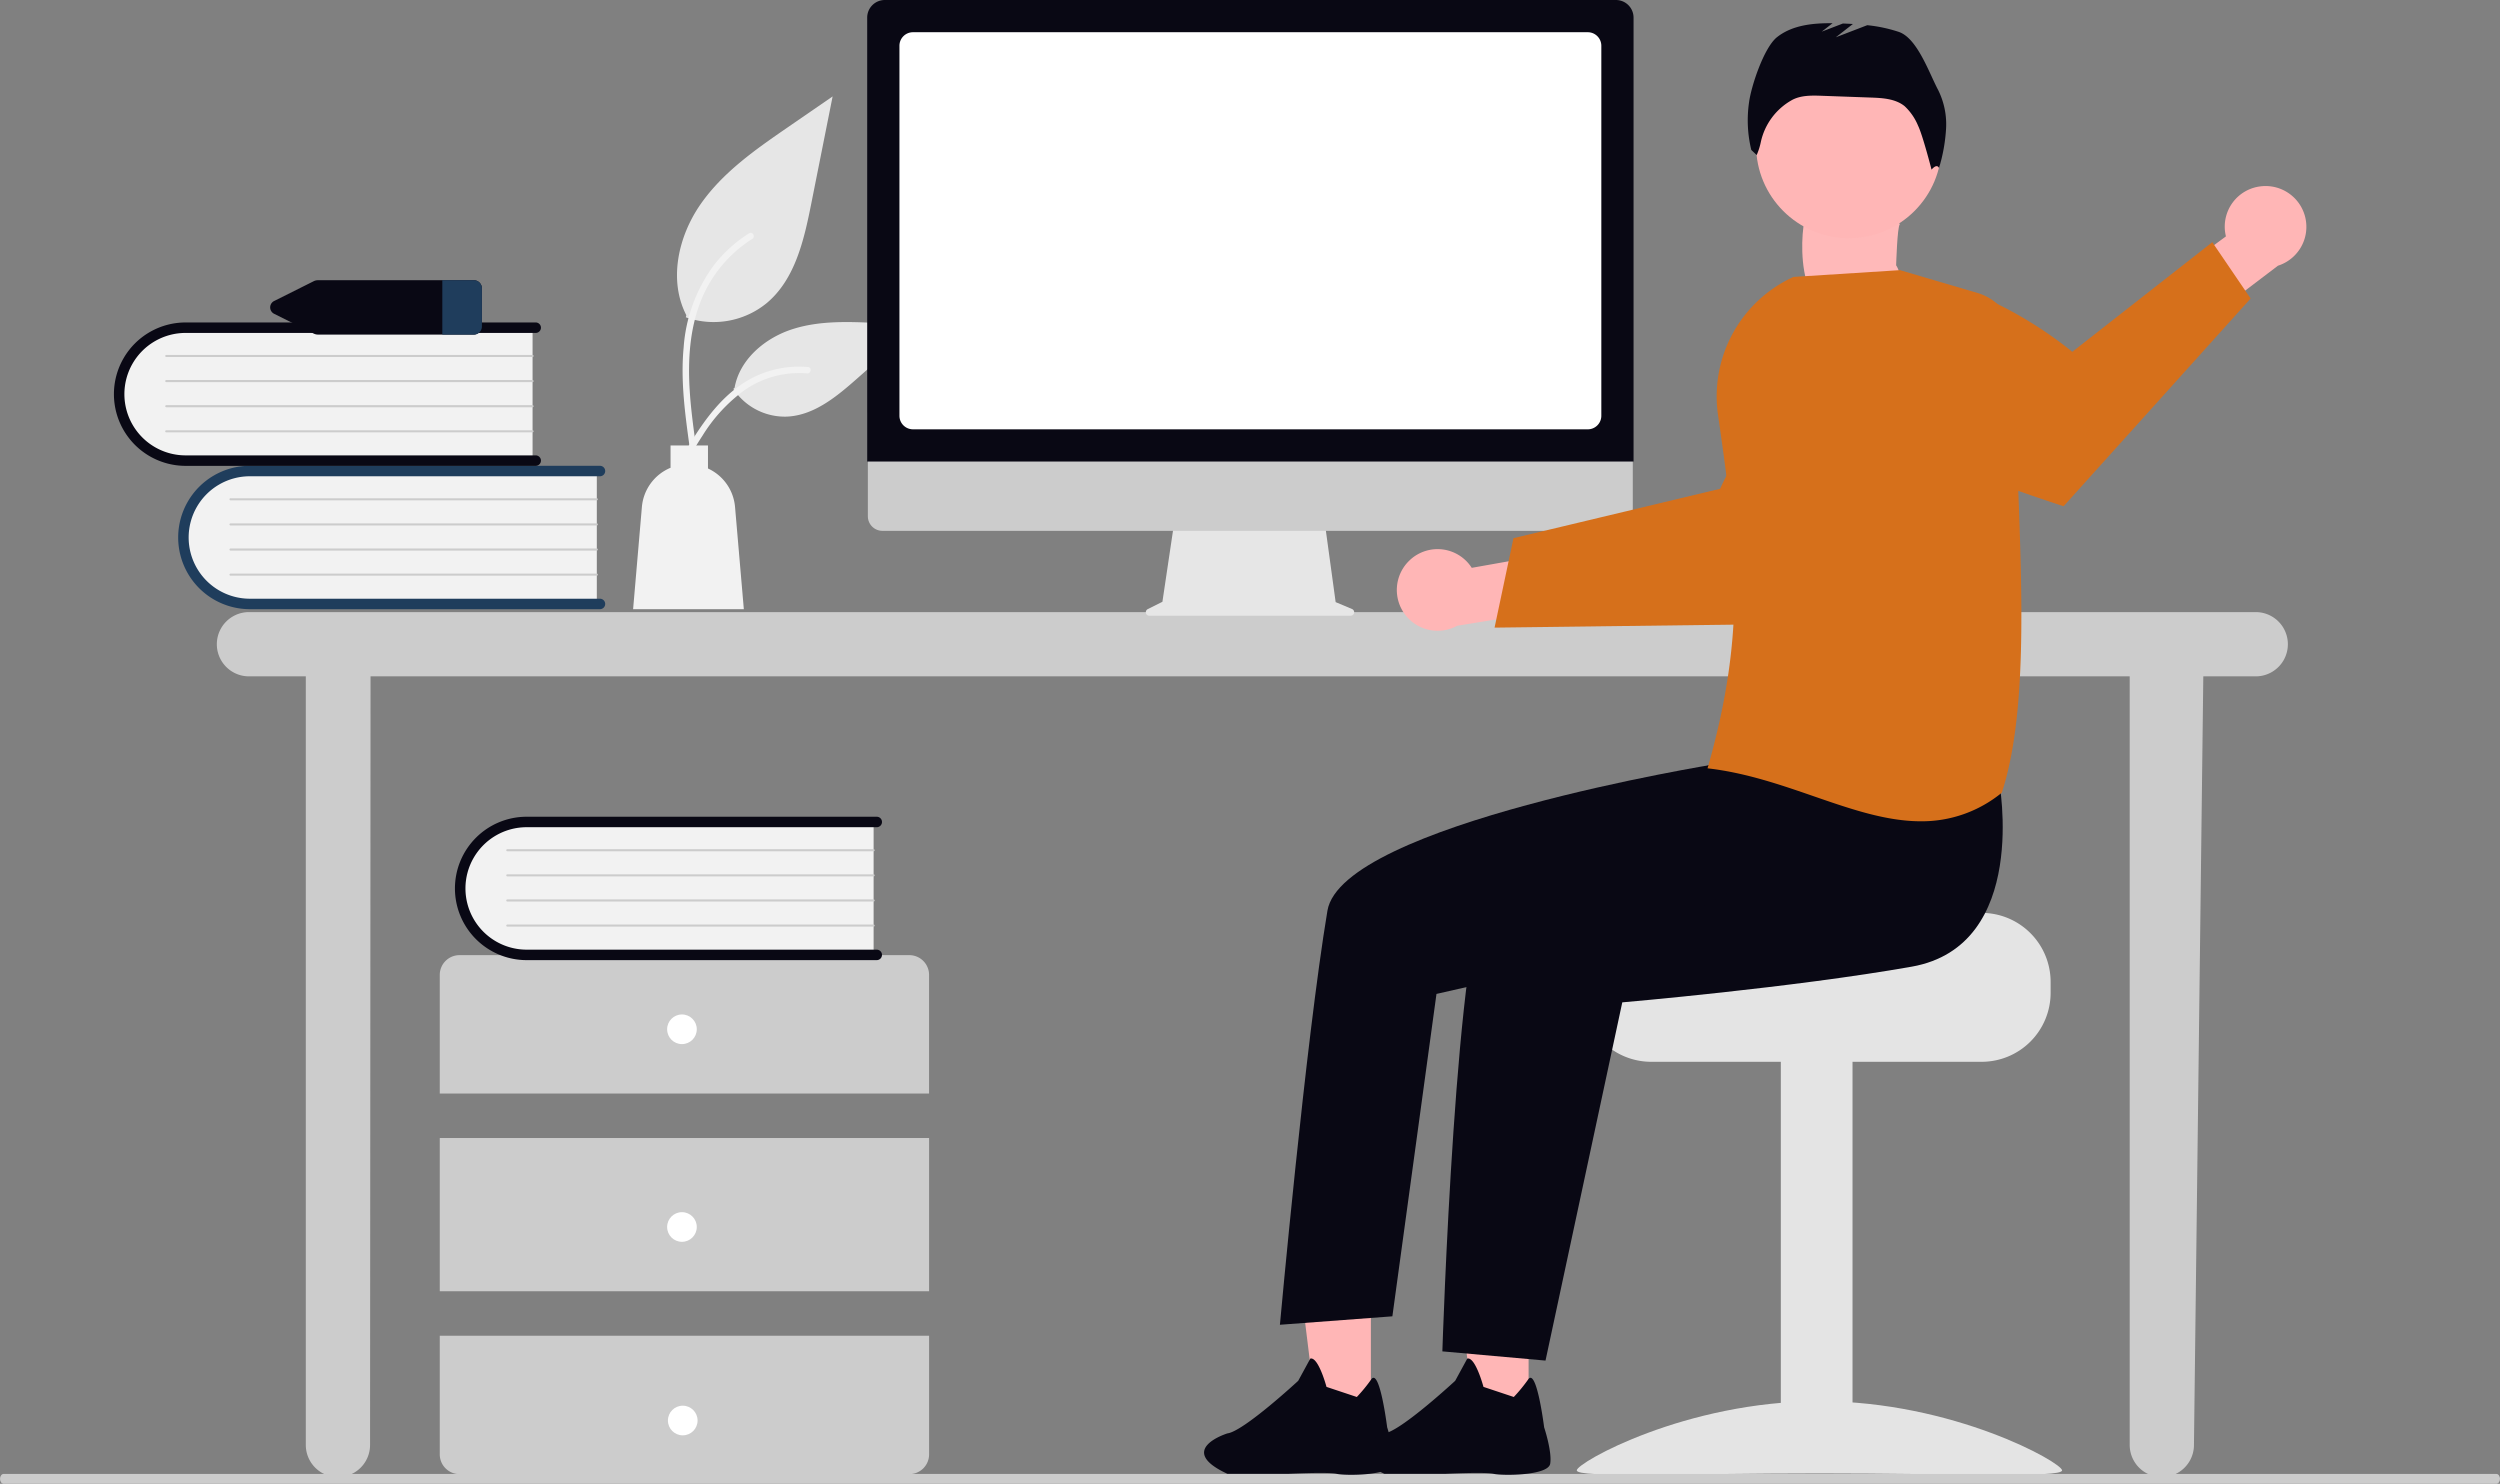 <svg xmlns="http://www.w3.org/2000/svg" width="557.068" height="330.628" viewBox="0 0 557.068 330.628">
  <rect x="0" y="0" width="557.068" height="330.628" fill="#808080" stroke="none"/>
  <g id="Group_146" data-name="Group 146" transform="translate(-707.856 -327.582)">
    <path id="Path_298" data-name="Path 298" d="M.621.923s.193,7.529-.58,8.3,9.269,23.56,20.277,13.518,2.51-14.1,2.51-14.1S18.774,1.119,18.97.344s-17.96,0-17.96,0Z" transform="translate(1114.918 367.798) rotate(30)" fill="#ffb9b9"/>
    <path id="Path_2347" data-name="Path 2347" d="M864.264,412.839H417.1a7.159,7.159,0,1,0,0,14.318h12.666V598.421a7.159,7.159,0,1,0,14.318,0l.108-171.264H836.179V598.421a7.159,7.159,0,0,0,14.318,0l2.083-171.264h11.685a7.159,7.159,0,1,0,0-14.318Z" transform="translate(346.232 51.136)" fill="#ccc"/>
    <path id="Path_2348" data-name="Path 2348" d="M492.622,371.848v30.316H416.668a15.167,15.167,0,1,1-1.055-30.317q.527-.018,1.055,0Z" transform="translate(348.222 60.228)" fill="#f2f2f2"/>
    <path id="Path_2349" data-name="Path 2349" d="M494.022,401.734a1.167,1.167,0,0,1-1.166,1.166H414.848a15.975,15.975,0,1,1,0-31.95h78.008a1.166,1.166,0,1,1,0,2.332H414.848a13.642,13.642,0,1,0,0,27.285h78.008a1.167,1.167,0,0,1,1.166,1.167Z" transform="translate(348.688 60.425)" fill="#1f3d5c"/>
    <path id="Path_2350" data-name="Path 2350" d="M495.42,380.707H413.8a.233.233,0,0,1,0-.466H495.42a.233.233,0,0,1,0,.466Z" transform="translate(345.424 58.365)" fill="#ccc"/>
    <path id="Path_2351" data-name="Path 2351" d="M495.406,387.9H413.785a.233.233,0,1,1,0-.466h81.625a.233.233,0,0,1,0,.466Z" transform="translate(345.438 56.77)" fill="#ccc"/>
    <path id="Path_2352" data-name="Path 2352" d="M495.42,395.09H413.8a.233.233,0,0,1,0-.466H495.42a.233.233,0,0,1,0,.466Z" transform="translate(345.424 55.175)" fill="#ccc"/>
    <path id="Path_2353" data-name="Path 2353" d="M495.406,402.282H413.785a.233.233,0,1,1,0-.466h81.625a.233.233,0,0,1,0,.466Z" transform="translate(345.438 53.581)" fill="#ccc"/>
    <path id="Path_2354" data-name="Path 2354" d="M474.225,330.807v30.316H398.271a15.168,15.168,0,1,1-1.055-30.317q.527-.018,1.055,0Z" transform="translate(352.301 69.329)" fill="#f2f2f2"/>
    <path id="Path_2355" data-name="Path 2355" d="M475.624,360.693a1.167,1.167,0,0,1-1.166,1.166H396.45a15.975,15.975,0,0,1,0-31.95h78.008a1.166,1.166,0,1,1,0,2.332H396.45a13.642,13.642,0,0,0,0,27.285h78.008a1.167,1.167,0,0,1,1.166,1.166Z" transform="translate(352.767 69.527)" fill="#090814"/>
    <path id="Path_2356" data-name="Path 2356" d="M477.008,339.666H395.387a.233.233,0,1,1,0-.466h81.625a.233.233,0,1,1,0,.466Z" transform="translate(349.518 67.466)" fill="#ccc"/>
    <path id="Path_2357" data-name="Path 2357" d="M477.008,346.857H395.387a.233.233,0,1,1,0-.466h81.625a.233.233,0,1,1,0,.466Z" transform="translate(349.518 65.872)" fill="#ccc"/>
    <path id="Path_2358" data-name="Path 2358" d="M477.008,354.049H395.387a.233.233,0,1,1,0-.466h81.625a.233.233,0,1,1,0,.466Z" transform="translate(349.518 64.277)" fill="#ccc"/>
    <path id="Path_2359" data-name="Path 2359" d="M477.008,361.241H395.387a.233.233,0,1,1,0-.466h81.625a.233.233,0,1,1,0,.466Z" transform="translate(349.518 62.681)" fill="#ccc"/>
    <path id="Path_2360" data-name="Path 2360" d="M582.8,541.9V515.462a4.406,4.406,0,0,0-4.4-4.405H478.173a4.406,4.406,0,0,0-4.405,4.4V541.9Z" transform="translate(332.079 29.356)" fill="#ccc"/>
    <rect id="Rectangle_635" data-name="Rectangle 635" width="109.037" height="34.143" transform="translate(805.847 581.165)" fill="#ccc"/>
    <path id="Path_2361" data-name="Path 2361" d="M473.768,620.029v26.433a4.406,4.406,0,0,0,4.405,4.406H578.4a4.405,4.405,0,0,0,4.405-4.405V620.029Z" transform="translate(332.079 5.191)" fill="#ccc"/>
    <circle id="Ellipse_427" data-name="Ellipse 427" cx="3.304" cy="3.304" r="3.304" transform="translate(856.51 553.63)" fill="#fff"/>
    <circle id="Ellipse_428" data-name="Ellipse 428" cx="3.304" cy="3.304" r="3.304" transform="translate(856.51 597.685)" fill="#fff"/>
    <circle id="Ellipse_429" data-name="Ellipse 429" cx="3.304" cy="3.304" r="3.304" transform="translate(856.687 640.808)" fill="#fff"/>
    <path id="Path_2362" data-name="Path 2362" d="M571.874,472.328v30.316H495.92a15.168,15.168,0,1,1-1.056-30.317q.528-.018,1.056,0Z" transform="translate(330.647 37.947)" fill="#f2f2f2"/>
    <path id="Path_2363" data-name="Path 2363" d="M573.272,502.214a1.167,1.167,0,0,1-1.166,1.166H494.1a15.975,15.975,0,0,1-.019-31.95h78.026a1.166,1.166,0,0,1,0,2.332H494.1a13.642,13.642,0,1,0,0,27.285h78.008a1.167,1.167,0,0,1,1.165,1.167Z" transform="translate(331.115 38.144)" fill="#090814"/>
    <path id="Path_2364" data-name="Path 2364" d="M574.658,481.187H493.037a.233.233,0,1,1,0-.466h81.625a.233.233,0,1,1,0,.466Z" transform="translate(327.864 36.083)" fill="#ccc"/>
    <path id="Path_2365" data-name="Path 2365" d="M574.658,488.379H493.037a.233.233,0,1,1,0-.466h81.625a.233.233,0,1,1,0,.466Z" transform="translate(327.864 34.489)" fill="#ccc"/>
    <path id="Path_2366" data-name="Path 2366" d="M574.658,495.57H493.037a.233.233,0,1,1,0-.466h81.625a.233.233,0,1,1,0,.466Z" transform="translate(327.864 32.894)" fill="#ccc"/>
    <path id="Path_2367" data-name="Path 2367" d="M574.658,502.762H493.037a.233.233,0,1,1,0-.466h81.625a.233.233,0,1,1,0,.466Z" transform="translate(327.864 31.299)" fill="#ccc"/>
    <path id="Path_2368" data-name="Path 2368" d="M470.47,317.813H435.863a2.139,2.139,0,0,0-.949.22l-8.734,4.372a1.592,1.592,0,0,0,0,2.93l8.734,4.372a2.138,2.138,0,0,0,.949.22H470.47a1.816,1.816,0,0,0,1.916-1.685V319.5A1.816,1.816,0,0,0,470.47,317.813Z" transform="translate(342.847 72.209)" fill="#090814"/>
    <path id="Path_2369" data-name="Path 2369" d="M483.318,319.5v8.744a1.816,1.816,0,0,1-1.916,1.685h-6.9V317.813h6.9A1.816,1.816,0,0,1,483.318,319.5Z" transform="translate(331.916 72.209)" fill="#1f3d5c"/>
    <g id="Group_145" data-name="Group 145" transform="translate(848.929 349.068)">
      <path id="Path_2370" data-name="Path 2370" d="M215.022,494.072a18.675,18.675,0,0,0,18.031-3.177c6.316-5.3,8.3-14.035,9.908-22.123l4.766-23.921-9.978,6.871c-7.176,4.941-14.513,10.04-19.481,17.2s-7.137,16.926-3.145,24.67" transform="translate(-203.269 -444.852)" fill="#e6e6e6"/>
      <path id="Path_2371" data-name="Path 2371" d="M216.986,550.153c-1.012-7.356-2.049-14.8-1.34-22.242a34.981,34.981,0,0,1,6.745-18.341,30.509,30.509,0,0,1,7.828-7.093c.783-.494,1.5.747.724,1.238a29,29,0,0,0-11.473,13.843c-2.5,6.353-2.9,13.279-2.467,20.028.26,4.081.812,8.136,1.368,12.185a.743.743,0,0,1-.5.882.721.721,0,0,1-.882-.5Z" transform="translate(-204.384 -471.971)" fill="#f2f2f2"/>
      <path id="Path_2372" data-name="Path 2372" d="M236.8,554.883a13.747,13.747,0,0,0,11.978,6.182c6.064-.288,11.119-4.52,15.669-8.537l13.459-11.884L269,540.217c-6.406-.306-12.977-.592-19.079,1.383s-11.727,6.73-12.842,13.046" transform="translate(-214.469 -489.719)" fill="#e6e6e6"/>
      <path id="Path_2373" data-name="Path 2373" d="M212.909,580.992c4.861-8.6,10.5-18.158,20.574-21.215a22.959,22.959,0,0,1,8.654-.893c.919.079.69,1.5-.228,1.417a21.33,21.33,0,0,0-13.81,3.654,35.851,35.851,0,0,0-9.49,10.243c-1.572,2.393-2.98,4.889-4.388,7.38C213.77,582.373,212.454,581.8,212.909,580.992Z" transform="translate(-203.158 -498.583)" fill="#f2f2f2"/>
      <path id="Path_2374" data-name="Path 2374" d="M196.5,605.715A10.41,10.41,0,0,1,202.883,597v-4.972h8.34v5.129a10.4,10.4,0,0,1,6.031,8.562l1.961,22.8H194.541Z" transform="translate(-194.541 -514.252)" fill="#f2f2f2"/>
    </g>
    <path id="Path_2375" data-name="Path 2375" d="M721.88,406.3l-3.654-1.539-2.507-18.316H682.341l-2.717,18.242-3.269,1.634a.776.776,0,0,0,.347,1.47h44.876a.776.776,0,0,0,.3-1.492Z" transform="translate(287.249 56.99)" fill="#e6e6e6"/>
    <path id="Path_2376" data-name="Path 2376" d="M763.547,382.06H599.583a3.248,3.248,0,0,1-3.241-3.248V355.691H766.788v23.121a3.248,3.248,0,0,1-3.241,3.248Z" transform="translate(304.897 63.809)" fill="#ccc"/>
    <path id="Path_2377" data-name="Path 2377" d="M766.917,340.428H596.15V241.5a3.923,3.923,0,0,1,3.916-3.916H763a3.923,3.923,0,0,1,3.916,3.916Z" transform="translate(304.94 90)" fill="#090814"/>
    <path id="Path_2378" data-name="Path 2378" d="M758.763,335.293H608.4a3.022,3.022,0,0,1-3.019-3.019V249.827a3.022,3.022,0,0,1,3.019-3.019H758.763a3.022,3.022,0,0,1,3.019,3.019v82.45a3.022,3.022,0,0,1-3.019,3.019Z" transform="translate(302.894 87.954)" fill="#fff"/>
    <path id="Path_2379" data-name="Path 2379" d="M750.741,397.208a9.04,9.04,0,0,1,13.749,1.771l20.339-3.616,5.212,11.824-28.794,4.7a9.089,9.089,0,0,1-10.5-14.678Z" transform="translate(271.312 55.133)" fill="#ffb6b6"/>
    <path id="Path_2380" data-name="Path 2380" d="M775.776,400.181l21.2-.264,2.684-.036,43.14-.543s11.715-11.176,21.916-22.683l-1.431-10.342a42.252,42.252,0,0,0-14.167-26.16c-14.61,9.763-23.083,29.086-23.083,29.086l-26.749,6.4-2.676.64-16.62,3.972Z" transform="translate(265.108 67.255)" fill="#d6701b"/>
    <path id="Path_2381" data-name="Path 2381" d="M889.889,498.962h-39.58c0,1.7-43.266,3.072-43.266,3.072a15.81,15.81,0,0,0-2.594,2.458,15.252,15.252,0,0,0-3.564,9.831v2.458a15.367,15.367,0,0,0,15.361,15.361h73.643a15.374,15.374,0,0,0,15.361-15.361v-2.458A15.383,15.383,0,0,0,889.889,498.962Z" transform="translate(259.54 32.038)" fill="#e4e4e4"/>
    <rect id="Rectangle_636" data-name="Rectangle 636" width="15.976" height="92.214" transform="translate(1104.671 563.571)" fill="#e4e4e4"/>
    <path id="Path_2382" data-name="Path 2382" d="M799.312,654.189c0,1.726,24.209.667,54.073.667s54.072,1.058,54.072-.667-24.209-15.415-54.072-15.415S799.312,652.462,799.312,654.189Z" transform="translate(259.888 1.035)" fill="#e4e4e4"/>
    <path id="Path_2383" data-name="Path 2383" d="M670.187,394.394H658.3l-5.656-45.861h17.548Z" transform="translate(378.282 250.293)" fill="#ffb6b6"/>
    <path id="Path_2385" data-name="Path 2385" d="M625.031,394.394h-11.89l-5.656-45.861h17.548Z" transform="translate(388.295 250.293)" fill="#ffb6b6"/>
    <circle id="Ellipse_430" data-name="Ellipse 430" cx="20.673" cy="20.673" r="20.673" transform="translate(1099.162 339.312)" fill="#ffb6b6"/>
    <path id="Path_2387" data-name="Path 2387" d="M884.873,459.356s6.937,36.679-19.456,41.35-64.494,7.954-64.494,7.954l-17.106,79.822-22.985-2.052s3.057-96.088,10.574-103.606S826.439,452.8,826.439,452.8Z" transform="translate(268.421 42.275)" fill="#090814"/>
    <path id="Path_2388" data-name="Path 2388" d="M823.013,441.471,811.47,453.049s-83.346,13.427-86.561,32.677c-4.854,29.063-10.588,92.263-10.588,92.263l25.059-1.88,9.826-71.841,40.094-9.12,45.616-24.86Z" transform="translate(278.735 44.787)" fill="#090814"/>
    <path id="Path_2389" data-name="Path 2389" d="M890.7,259.117c-2.042-3.85-4.636-11.524-8.753-12.948a32.749,32.749,0,0,0-7.05-1.5l-7,2.693L871.7,244.4q-1.113-.063-2.224-.108l-4.724,1.817,2.417-1.88c-4.4-.045-8.95.412-12.362,3.094-2.91,2.286-5.792,10.945-6.258,14.615a27.953,27.953,0,0,0,.514,10.53l1.2,1.139a14.7,14.7,0,0,0,.939-2.987,14.149,14.149,0,0,1,6.773-9.188l.063-.037c2.006-1.129,4.441-1.076,6.742-.995l10.928.394c2.629.095,5.46.261,7.51,1.91a12.369,12.369,0,0,1,3,4.35c1.019,2.056,3.009,9.806,3.009,9.806s1.126-1.463,1.666-.375a37.671,37.671,0,0,0,1.568-8.742A17.128,17.128,0,0,0,890.7,259.117Z" transform="translate(249.031 88.527)" fill="#090814"/>
    <path id="Path_2390" data-name="Path 2390" d="M988.626,290.876a9.04,9.04,0,0,0-8.18,11.189L963.82,314.329l4.985,11.919L992.039,308.6a9.089,9.089,0,0,0-3.416-17.726Z" transform="translate(223.408 78.188)" fill="#ffb6b6"/>
    <path id="Path_2391" data-name="Path 2391" d="M967.744,319.476l-41.676,46.286s-19.929-6.38-35.344-13.3L883.8,331.2a42.291,42.291,0,0,1-2.025-15.3C903.143,310.207,928,331.363,928,331.363l31.2-24.436Z" transform="translate(241.615 74.622)" fill="#d6701b"/>
    <path id="Path_2392" data-name="Path 2392" d="M860.527,432.2c-7.435-2.569-15.121-5.224-23.417-6.221l-.356-.043.1-.345c8.585-30.142,6.442-49.424,2.235-78.388a29.255,29.255,0,0,1,16.77-30.741l.051-.023,23.685-1.505.054,0L896.874,320a11.816,11.816,0,0,1,8.458,11.542c-.19,9.525.209,20.16.628,31.418.94,25.259,1.912,51.377-3.606,68.323l-.029.089-.073.058a28.09,28.09,0,0,1-17.963,6.31C876.558,437.74,868.67,435.015,860.527,432.2Z" transform="translate(251.586 72.847)" fill="#d6701b"/>
    <path id="Path_2393" data-name="Path 2393" d="M666.6,661.791H111.142c-.443,0-.8-.493-.8-1.1s.361-1.1.8-1.1H666.6c.443,0,.8.493.8,1.1S667.045,661.791,666.6,661.791Z" transform="translate(597.519 -3.581)" fill="#ccc"/>
    <path id="Path_94" data-name="Path 94" d="M888.092,673.609a35.373,35.373,0,0,0,3.227-3.942c1.872-2.594,3.533,10.7,3.533,10.7s1.8,5.406,1.351,8.109-10.812,2.7-12.614,2.252-10.812,0-10.812,0H859.261c-11.713-5.406,0-9.01,0-9.01,3.606-.45,15.767-11.713,15.767-11.713l2.7-4.955c1.8-.451,3.606,6.307,3.606,6.307Z" transform="translate(122.102 -34.739)" fill="#090814"/>
    <path id="Path_2394" data-name="Path 2394" d="M888.092,673.609a35.373,35.373,0,0,0,3.227-3.942c1.872-2.594,3.533,10.7,3.533,10.7s1.8,5.406,1.351,8.109-10.812,2.7-12.614,2.252-10.812,0-10.812,0H859.261c-11.713-5.406,0-9.01,0-9.01,3.606-.45,15.767-11.713,15.767-11.713l2.7-4.955c1.8-.451,3.606,6.307,3.606,6.307Z" transform="translate(157.08 -34.739)" fill="#090814"/>
  </g>
</svg>
